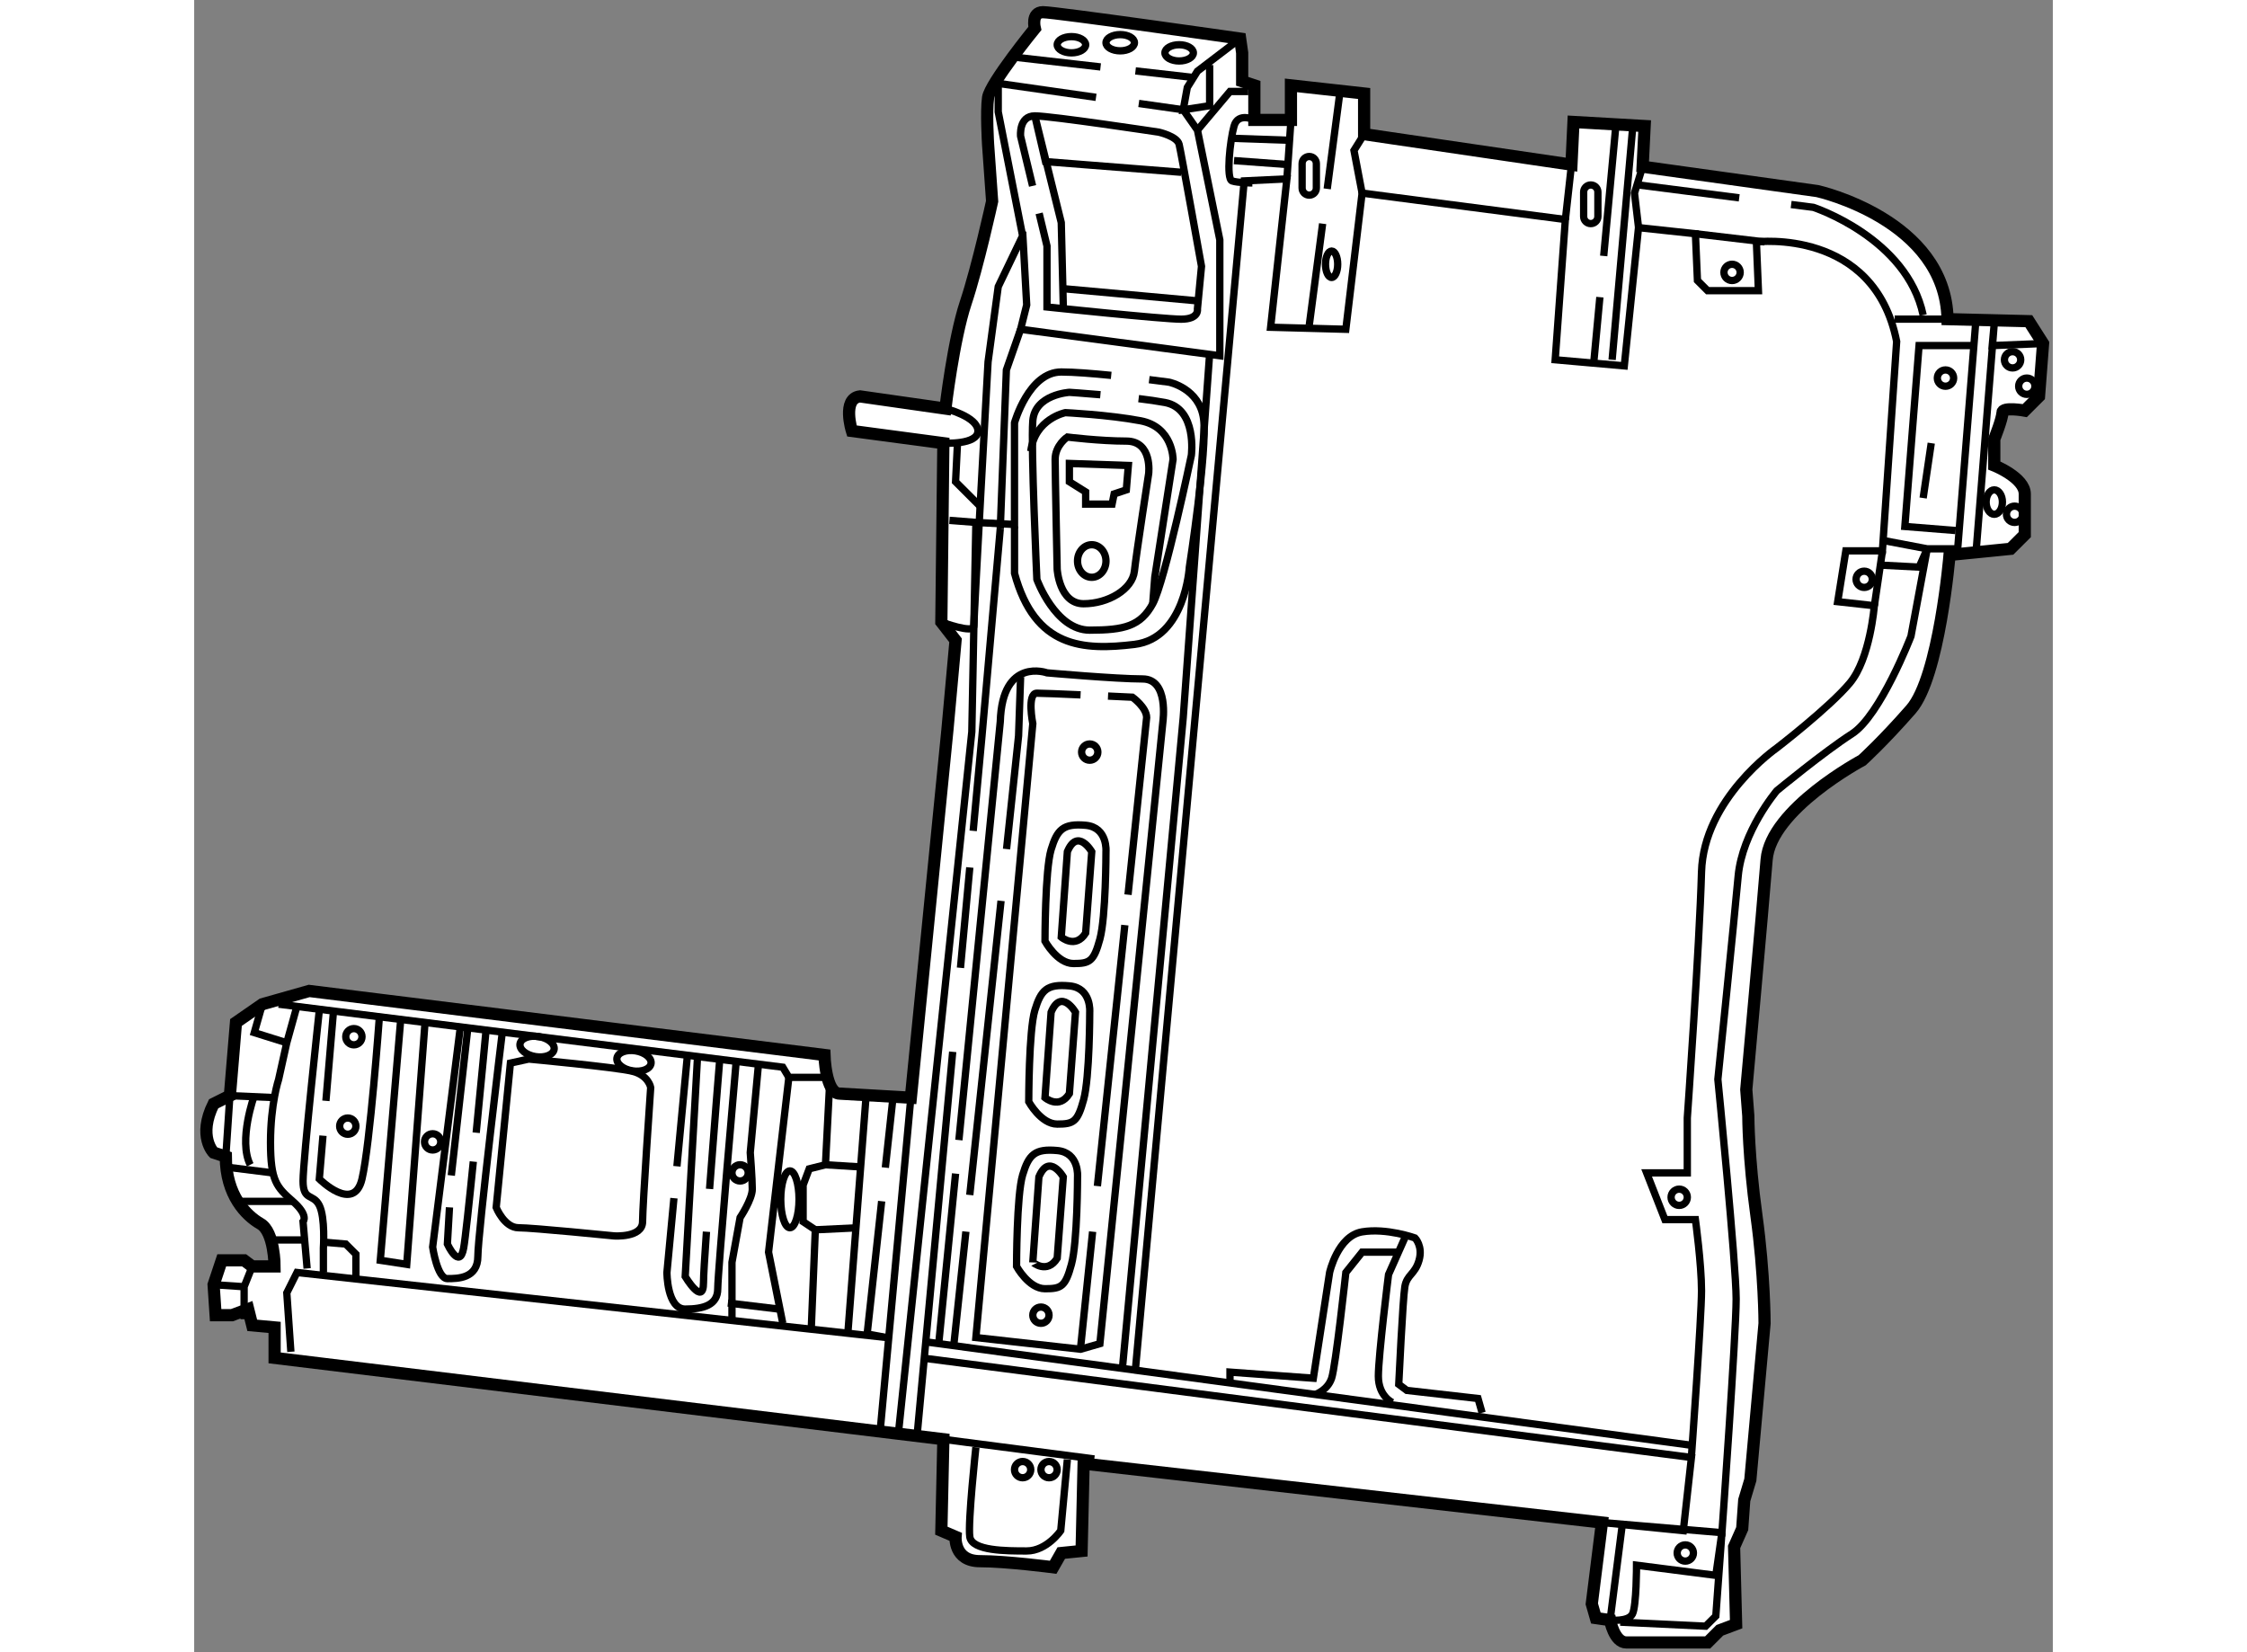 <?xml version="1.0" encoding="utf-8"?>
<!-- Generator: Adobe Illustrator 15.1.0, SVG Export Plug-In . SVG Version: 6.00 Build 0)  -->
<!DOCTYPE svg PUBLIC "-//W3C//DTD SVG 1.1//EN" "http://www.w3.org/Graphics/SVG/1.1/DTD/svg11.dtd">
<svg version="1.1" xmlns="http://www.w3.org/2000/svg" xmlns:xlink="http://www.w3.org/1999/xlink" x="0px" y="0px" width="244.8px"
	 height="180px" viewBox="57.394 72.028 76.197 67.734" enable-background="new 0 0 244.8 180" xml:space="preserve">
	
<rect x="57.394" y="72.028" width="76.197" height="67.734" fill="#808080" stroke="none"/>
	
<g><path fill="#FFFFFF" stroke="#000000" stroke-width="0.5" d="M89.941,77.945c0,0-0.083-1.334,0-1.917s1.917-2.833,1.917-2.833
			s-0.167-0.667,0.333-0.667s8.083,1.083,8.083,1.083l0.083,0.583v1.167l0.5,0.167v1.417h1.5v-1.417l3,0.333v1.667l8.5,1.25
			l0.083-1.75l2.917,0.167l-0.083,1.667l7.167,1c0,0,5.25,1.167,5.334,5.25l3.332,0.083l0.584,0.917l-0.166,2.167l-0.584,0.583
			c0,0-0.916-0.167-0.916,0.083c0,0.25-0.334,1.083-0.334,1.083v1.084c0,0,1.25,0.5,1.25,1.166c0,0.668,0,1.668,0,1.668
			l-0.584,0.582l-2.5,0.25c0,0-0.416,5.002-1.582,6.334c-1.168,1.334-2.001,2.084-2.001,2.084s-3.75,1.998-3.917,4.082
			s-0.833,9.418-0.833,9.418l0.083,1.084c0,0,0,1.666,0.333,4.082c0.333,2.418,0.333,4.418,0.333,4.418l-0.583,6.416l-0.25,0.834
			l-0.083,1.166l-0.333,0.75l0.083,3.166l-0.667,0.25l-0.5,0.5c0,0-2.833,0-3.333,0s-0.667-0.916-0.667-0.916l-0.583-0.084
			l-0.167-0.582l0.417-3.334l-21.25-2.416l-0.083,3.582l-0.833,0.084l-0.333,0.584c0,0-1.917-0.25-3-0.25s-1-1-1-1l-0.583-0.25
			l0.083-3.75l-27.417-3.334v-1.25l-0.917-0.084l-0.167-0.666l-0.667,0.25h-0.667l-0.083-1.25l0.333-1h0.917l0.333,0.25h0.917
			c0,0,0-1.418-0.583-1.75c-0.583-0.334-1.417-1.168-1.417-2.75l-0.5-0.166c0,0-0.667-0.666,0-2l0.667-0.334l0.25-3l1.083-0.75
			l1.917-0.543l21.125,2.625c0,0,0.042,1.584,0.625,1.584l2.917,0.168l1.5-15.084l0.333-3.666l-0.583-0.75l0.083-7.334l-3.75-0.5
			c0,0-0.417-1.334,0.333-1.417l3.5,0.5c0,0,0.333-2.833,0.833-4.333s1.083-4.167,1.083-4.167L89.941,77.945z"></path><path fill="none" stroke="#000000" stroke-width="0.3" d="M95.983,128.152l4.458-48.708l1.75-0.083l-0.667,6.083l3.083,0.083
			l0.667-5.583l8.333,1.083l-0.417,5.75l2.833,0.25l0.583-5.667l2.333,0.25l0.083,1.917l0.417,0.417h2.083l-0.083-2
			c0,0,4.832-0.584,5.75,4.083l-0.584,8.583h-1.5l-0.333,2.084l1.501,0.166c0,0-0.168,2.166-1.001,3.166s-3,2.668-3,2.668
			s-3,2.082-3.083,5.082s-0.583,10.084-0.583,10.084v2.25h-1.667l0.75,1.918h1.25c0,0,0.25,1.832,0.25,2.916
			s-0.417,6.834-0.417,6.834"></path><line fill="none" stroke="#000000" stroke-width="0.3" x1="129.275" y1="85.111" x2="127.107" y2="85.111"></line><polyline fill="none" stroke="#000000" stroke-width="0.3" points="126.691,94.195 128.441,94.527 129.691,94.527 130.441,85.111 
					"></polyline><polyline fill="none" stroke="#000000" stroke-width="0.3" points="133.191,86.111 131.107,86.195 131.191,85.278 130.441,94.695 
					"></polyline><polyline fill="none" stroke="#000000" stroke-width="0.3" points="130.275,86.195 128.107,86.195 127.525,93.611 129.607,93.777 
					"></polyline><line fill="none" stroke="#000000" stroke-width="0.3" x1="126.607" y1="94.611" x2="126.275" y2="96.861"></line><circle fill="none" stroke="#000000" stroke-width="0.3" cx="129.191" cy="87.528" r="0.334"></circle><circle fill="none" stroke="#000000" stroke-width="0.3" cx="120.441" cy="83.195" r="0.333"></circle><circle fill="none" stroke="#000000" stroke-width="0.3" cx="94.108" cy="102.861" r="0.333"></circle><circle fill="none" stroke="#000000" stroke-width="0.3" cx="63.941" cy="114.529" r="0.333"></circle><circle fill="none" stroke="#000000" stroke-width="0.3" cx="63.691" cy="118.195" r="0.333"></circle><circle fill="none" stroke="#000000" stroke-width="0.3" cx="79.774" cy="120.111" r="0.333"></circle><circle fill="none" stroke="#000000" stroke-width="0.3" cx="67.17" cy="118.84" r="0.333"></circle><circle fill="none" stroke="#000000" stroke-width="0.3" cx="92.107" cy="125.945" r="0.333"></circle><circle fill="none" stroke="#000000" stroke-width="0.3" cx="118.274" cy="121.111" r="0.333"></circle><circle fill="none" stroke="#000000" stroke-width="0.3" cx="118.524" cy="135.695" r="0.333"></circle><circle fill="none" stroke="#000000" stroke-width="0.3" cx="91.357" cy="132.277" r="0.333"></circle><circle fill="none" stroke="#000000" stroke-width="0.3" cx="92.44" cy="132.277" r="0.333"></circle><circle fill="none" stroke="#000000" stroke-width="0.3" cx="125.858" cy="95.777" r="0.333"></circle><circle fill="none" stroke="#000000" stroke-width="0.3" cx="131.941" cy="86.778" r="0.334"></circle><circle fill="none" stroke="#000000" stroke-width="0.3" cx="132.025" cy="93.111" r="0.334"></circle><circle fill="none" stroke="#000000" stroke-width="0.3" cx="132.525" cy="87.861" r="0.334"></circle><ellipse fill="none" stroke="#000000" stroke-width="0.3" cx="131.191" cy="92.611" rx="0.334" ry="0.501"></ellipse><line fill="none" stroke="#000000" stroke-width="0.3" x1="128.607" y1="90.195" x2="128.275" y2="92.445"></line><ellipse fill="none" stroke="#000000" stroke-width="0.3" cx="94.191" cy="95.027" rx="0.583" ry="0.668"></ellipse><path fill="none" stroke="#000000" stroke-width="0.3" d="M114.941,80.903c0,0.161-0.13,0.292-0.292,0.292l0,0
			c-0.161,0-0.292-0.131-0.292-0.292v-1c0-0.161,0.131-0.292,0.292-0.292l0,0c0.161,0,0.292,0.13,0.292,0.292V80.903z"></path><path fill="none" stroke="#000000" stroke-width="0.3" d="M103.399,79.736c0,0.161-0.13,0.292-0.292,0.292l0,0
			c-0.161,0-0.292-0.131-0.292-0.292v-1c0-0.161,0.131-0.292,0.292-0.292l0,0c0.161,0,0.292,0.13,0.292,0.292V79.736z"></path><line fill="none" stroke="#000000" stroke-width="0.3" x1="102.358" y1="76.945" x2="102.191" y2="79.361"></line><line fill="none" stroke="#000000" stroke-width="0.3" x1="103.656" y1="81.197" x2="103.108" y2="85.361"></line><line fill="none" stroke="#000000" stroke-width="0.3" x1="104.358" y1="75.861" x2="103.844" y2="79.771"></line><polyline fill="none" stroke="#000000" stroke-width="0.3" points="105.358,77.528 104.941,78.195 105.274,79.945 		"></polyline><polyline fill="none" stroke="#000000" stroke-width="0.3" points="116.774,78.861 116.441,79.945 116.608,81.361 		"></polyline><line fill="none" stroke="#000000" stroke-width="0.3" x1="113.858" y1="78.778" x2="113.608" y2="81.028"></line><ellipse fill="none" stroke="#000000" stroke-width="0.3" cx="104.024" cy="82.861" rx="0.25" ry="0.542"></ellipse><line fill="none" stroke="#000000" stroke-width="0.3" x1="115.022" y1="84.21" x2="114.774" y2="86.861"></line><line fill="none" stroke="#000000" stroke-width="0.3" x1="115.691" y1="77.028" x2="115.179" y2="82.521"></line><line fill="none" stroke="#000000" stroke-width="0.3" x1="116.358" y1="77.361" x2="115.524" y2="86.778"></line><line fill="none" stroke="#000000" stroke-width="0.3" x1="118.941" y1="81.611" x2="121.774" y2="81.945"></line><path fill="none" stroke="#000000" stroke-width="0.3" d="M122.863,80.412l0.911,0.116c0,0,3.835,1.25,4.501,4.417"></path><line fill="none" stroke="#000000" stroke-width="0.3" x1="116.608" y1="79.611" x2="120.734" y2="80.139"></line><path fill="none" stroke="#000000" stroke-width="0.3" d="M100.858,76.945c0,0-0.667-0.333-0.833,0.25s-0.333,2.167-0.083,2.25
			s0.833,0.083,0.833,0.083"></path><path fill="none" stroke="#000000" stroke-width="0.3" d="M87.358,127.715l31.417,4.064l-0.333,3l-3.333-0.334l4.917,0.416
			c0,0,0.583-8.166,0.583-9.582s-0.75-9.002-0.75-9.002s0.667-6.5,0.833-8.332c0.167-1.834,1.583-3.5,1.583-3.5
			s1.917-1.584,3.083-2.334s2.418-4,2.418-4l0.666-3.584l-0.334,0.75l-1.582-0.082"></path><line fill="none" stroke="#000000" stroke-width="0.3" x1="87.295" y1="127.027" x2="118.774" y2="131.279"></line><path fill="none" stroke="#000000" stroke-width="0.3" d="M99.858,128.695v-0.416l3.417,0.25l0.667-4.334
			c0,0,0.333-1.5,1.333-1.666c1-0.168,2.167,0.25,2.167,0.25s0.334,0.332,0.167,0.916s-0.5,0.584-0.583,1.084s-0.25,4-0.25,4
			l0.333,0.25l2.917,0.332l0.167,0.584"></path><path fill="none" stroke="#000000" stroke-width="0.3" d="M106.524,129.529c0,0-0.583-0.252-0.583-1.084
			c0-0.834,0.417-4.166,0.417-4.166l0.667-1.5"></path><path fill="none" stroke="#000000" stroke-width="0.3" d="M103.358,129.195c0,0,0.5-0.166,0.667-0.666s0.583-4.334,0.583-4.334
			l0.667-0.834h1.5"></path><line fill="none" stroke="#000000" stroke-width="0.3" x1="94.295" y1="131.84" x2="88.045" y2="131.027"></line><polyline fill="none" stroke="#000000" stroke-width="0.3" points="95.441,128.195 97.941,101.445 99.024,86.528 		"></polyline><line fill="none" stroke="#000000" stroke-width="0.3" x1="94.226" y1="122.521" x2="93.733" y2="127.277"></line><line fill="none" stroke="#000000" stroke-width="0.3" x1="95.547" y1="109.953" x2="94.422" y2="120.652"></line><path fill="none" stroke="#000000" stroke-width="0.3" d="M94.858,100.564c0.573,0.027,1,0.047,1,0.047s0.583,0.416,0.583,0.834
			l-0.763,7.262"></path><path fill="none" stroke="#000000" stroke-width="0.3" d="M88.744,118.766l1.697-17.154c0.083-2.666,1.917-2,1.917-2
			s2.833,0.25,3.917,0.25s0.833,1.75,0.833,1.75l-2.583,25.5l-0.792,0.229l-4.292-0.479l2.333-25.166c0,0-0.25-1.25,0.167-1.25
			c0.185,0,0.971,0.031,1.792,0.068"></path><line fill="none" stroke="#000000" stroke-width="0.3" x1="87.92" y1="127.09" x2="88.608" y2="120.141"></line><polyline fill="none" stroke="#000000" stroke-width="0.3" points="86.274,130.695 89.274,102.029 89.441,93.445 		"></polyline><polyline fill="none" stroke="#000000" stroke-width="0.3" points="89.33,106.09 89.691,102.195 90.441,93.695 		"></polyline><line fill="none" stroke="#000000" stroke-width="0.3" x1="88.809" y1="111.705" x2="89.191" y2="107.59"></line><line fill="none" stroke="#000000" stroke-width="0.3" x1="87.024" y1="130.945" x2="88.49" y2="115.148"></line><polyline fill="none" stroke="#000000" stroke-width="0.3" points="90.698,106.836 91.191,102.195 91.274,99.779 		"></polyline><line fill="none" stroke="#000000" stroke-width="0.3" x1="89.19" y1="121.018" x2="90.472" y2="108.959"></line><line fill="none" stroke="#000000" stroke-width="0.3" x1="88.524" y1="127.279" x2="89.031" y2="122.518"></line><path fill="none" stroke="#000000" stroke-width="0.3" d="M93.191,131.861l-0.271,2.916c0,0-0.563,0.834-1.396,0.834
			s-2.25,0.002-2.333-0.582s0.25-3.668,0.25-3.668"></path><path fill="none" stroke="#000000" stroke-width="0.3" d="M115.941,134.529l-0.5,3.916c0,0,0.75,0.082,0.917-0.25
			c0.167-0.334,0.167-2,0.167-2l3.25,0.416l0.25-1.75l-0.25,3.418l-0.417,0.416l-3.5-0.166"></path><line fill="none" stroke="#000000" stroke-width="0.3" x1="85.524" y1="130.611" x2="86.774" y2="117.029"></line><polyline fill="none" stroke="#000000" stroke-width="0.3" points="83.191,116.195 81.774,116.195 81.524,115.779 60.858,113.195 
					"></polyline><polyline fill="none" stroke="#000000" stroke-width="0.3" points="85.578,121.273 84.983,126.715 85.774,126.861 61.608,124.195 
			61.191,125.029 61.358,127.445 		"></polyline><line fill="none" stroke="#000000" stroke-width="0.3" x1="86.024" y1="117.195" x2="85.729" y2="119.896"></line><polyline fill="none" stroke="#000000" stroke-width="0.3" points="59.774,123.945 59.441,124.779 59.441,126.111 		"></polyline><line fill="none" stroke="#000000" stroke-width="0.3" x1="58.191" y1="124.695" x2="59.441" y2="124.779"></line><path fill="none" stroke="#000000" stroke-width="0.3" d="M62.024,124.029l-0.167-1.918c0,0,0.25-0.248-0.417-0.832
			s-0.917-0.834-0.917-2.418c0-1.582,0.333-2.582,0.333-2.582l0.333-1.5l0.417-1.5"></path><path fill="none" stroke="#000000" stroke-width="0.3" d="M70.358,115.611l-0.583,5.918c0,0,0.333,0.832,0.917,0.832
			s3.917,0.334,3.917,0.334s1.167,0.084,1.167-0.584c0-0.666,0.333-5.5,0.333-5.5s-0.083-0.5-0.75-0.666s-4.25-0.5-4.25-0.5
			L70.358,115.611z"></path><polyline fill="none" stroke="#000000" stroke-width="0.3" points="60.191,113.195 59.858,114.361 61.191,114.779 		"></polyline><path fill="none" stroke="#000000" stroke-width="0.3" d="M77.062,121.148l-0.287,3.047c0,0,0,1.5,0.75,1.5
			s1.333-0.166,1.333-0.834c0-0.666,0.75-9.25,0.75-9.25"></path><line fill="none" stroke="#000000" stroke-width="0.3" x1="77.608" y1="115.361" x2="77.185" y2="119.842"></line><line fill="none" stroke="#000000" stroke-width="0.3" x1="84.941" y1="116.945" x2="84.191" y2="126.695"></line><polyline fill="none" stroke="#000000" stroke-width="0.3" points="83.441,116.529 83.274,119.779 82.608,119.945 82.358,120.611 
			82.358,122.111 82.858,122.445 82.691,126.529 		"></polyline><polyline fill="none" stroke="#000000" stroke-width="0.3" points="81.774,116.195 80.941,123.361 81.524,126.279 		"></polyline><line fill="none" stroke="#000000" stroke-width="0.3" x1="83.274" y1="119.779" x2="84.608" y2="119.861"></line><line fill="none" stroke="#000000" stroke-width="0.3" x1="82.858" y1="122.445" x2="84.608" y2="122.361"></line><polyline fill="none" stroke="#000000" stroke-width="0.3" points="60.774,117.029 58.858,116.945 58.691,119.445 		"></polyline><line fill="none" stroke="#000000" stroke-width="0.3" x1="60.608" y1="120.111" x2="58.608" y2="119.861"></line><path fill="none" stroke="#000000" stroke-width="0.3" d="M62.691,124.195v-1c0,0,0.083-1.25-0.167-1.75s-0.667-0.168-0.667-1
			c0-0.834,0.667-7,0.667-7"></path><polyline fill="none" stroke="#000000" stroke-width="0.3" points="65.858,113.861 65.024,123.695 66.108,123.861 66.858,113.945 
					"></polyline><path fill="none" stroke="#000000" stroke-width="0.3" d="M78.523,120.77c0.189-2.523,0.418-5.324,0.418-5.324"></path><path fill="none" stroke="#000000" stroke-width="0.3" d="M78.024,115.445l-0.5,8.916c0,0,0.75,1.25,0.75,0.25
			c0-0.27,0.049-1.068,0.121-2.088"></path><path fill="none" stroke="#000000" stroke-width="0.3" d="M68.295,114.215l-1.125,8.938c0,0,0.188,1.293,0.604,1.293
			s1.25,0,1.25-0.916c0-0.918,1-9.168,1-9.168"></path><path fill="none" stroke="#000000" stroke-width="0.3" d="M68.955,118.465c0.211-2.141,0.403-4.186,0.403-4.186"></path><path fill="none" stroke="#000000" stroke-width="0.3" d="M67.86,121.525l-0.086,1.504c0,0,0.5,1.082,0.667,0.166
			c0.067-0.367,0.228-1.875,0.396-3.547"></path><line fill="none" stroke="#000000" stroke-width="0.3" x1="68.608" y1="114.215" x2="67.935" y2="120.217"></line><path fill="none" stroke="#000000" stroke-width="0.3" d="M62.674,118.586l-0.15,1.775c0,0,1.417,1.418,1.75,0
			c0.333-1.416,0.708-6.584,0.708-6.584"></path><line fill="none" stroke="#000000" stroke-width="0.3" x1="63.108" y1="113.445" x2="62.795" y2="117.158"></line><path fill="none" stroke="#000000" stroke-width="0.3" d="M79.441,126.111v-2.332l0.333-1.834c0,0,0.5-0.75,0.5-1.166
			c0-0.418-0.083-1.5-0.083-1.5l0.333-3.584"></path><line fill="none" stroke="#000000" stroke-width="0.3" x1="81.358" y1="125.695" x2="79.274" y2="125.445"></line><ellipse fill="none" stroke="#000000" stroke-width="0.3" cx="81.816" cy="121.195" rx="0.375" ry="1.166"></ellipse><path fill="none" stroke="#000000" stroke-width="0.3" d="M59.858,116.945c0,0-0.667,1.834-0.167,2.834"></path><polyline fill="none" stroke="#000000" stroke-width="0.3" points="62.608,122.945 63.608,123.029 64.024,123.445 64.024,124.445 
					"></polyline><line fill="none" stroke="#000000" stroke-width="0.3" x1="59.191" y1="121.279" x2="61.441" y2="121.279"></line><line fill="none" stroke="#000000" stroke-width="0.3" x1="60.608" y1="122.861" x2="61.941" y2="122.861"></line><ellipse transform="matrix(0.987 0.16 -0.16 0.987 19.447 -10.578)" fill="none" stroke="#000000" stroke-width="0.3" cx="75.442" cy="115.527" rx="0.708" ry="0.415"></ellipse><ellipse transform="matrix(0.987 0.159 -0.159 0.987 19.133 -9.888)" fill="none" stroke="#000000" stroke-width="0.3" cx="71.524" cy="114.944" rx="0.708" ry="0.416"></ellipse><path fill="none" stroke="#000000" stroke-width="0.3" d="M94.774,106.945c0,0,0.083-1-0.833-1.084
			c-0.917-0.082-1.167,0.168-1.417,1c-0.25,0.834-0.25,3.75-0.25,3.75s0.5,0.918,1.167,0.918s0.833-0.084,1.083-1
			C94.774,109.611,94.774,106.945,94.774,106.945z"></path><path fill="none" stroke="#000000" stroke-width="0.3" d="M93.941,110.279l0.25-3.334c0,0-0.583-1-1,0l-0.25,3.5
			C92.941,110.445,93.524,110.945,93.941,110.279z"></path><path fill="none" stroke="#000000" stroke-width="0.3" d="M94.108,113.527c0,0,0.083-1-0.833-1.082
			c-0.917-0.084-1.167,0.166-1.417,1c-0.25,0.832-0.25,3.75-0.25,3.75s0.5,0.916,1.167,0.916s0.833-0.082,1.083-1
			C94.108,116.195,94.108,113.527,94.108,113.527z"></path><path fill="none" stroke="#000000" stroke-width="0.3" d="M93.274,116.861l0.25-3.334c0,0-0.583-1-1,0l-0.25,3.5
			C92.274,117.027,92.857,117.529,93.274,116.861z"></path><path fill="none" stroke="#000000" stroke-width="0.3" d="M93.608,120.277c0,0,0.083-1-0.833-1.082
			c-0.917-0.084-1.167,0.166-1.417,1c-0.25,0.832-0.25,3.75-0.25,3.75s0.5,0.916,1.167,0.916s0.833-0.082,1.083-1
			C93.608,122.945,93.608,120.277,93.608,120.277z"></path><path fill="none" stroke="#000000" stroke-width="0.3" d="M92.774,123.611l0.25-3.334c0,0-0.583-1-1,0l-0.25,3.5
			C91.774,123.777,92.357,124.279,92.774,123.611z"></path><polyline fill="none" stroke="#000000" stroke-width="0.3" points="96.119,76.269 97.941,76.528 98.524,77.362 99.441,81.862 
			99.441,86.612 91.274,85.528 91.524,84.528 91.358,81.528 		"></polyline><path fill="none" stroke="#000000" stroke-width="0.3" d="M88.024,97.529c0,0,1.333,0.498,1.333,0.166
			c0-0.334,0.583-10.833,0.583-10.833l0.417-3.083l1-2.083l-1-5.083v-1.167l4.009,0.573"></path><path fill="none" stroke="#000000" stroke-width="0.3" d="M88.191,88.778c0,0,1.333,0.334,1.333,0.917s-1.417,0.5-1.417,0.5"></path><path fill="none" stroke="#000000" stroke-width="0.3" d="M96.545,87.592c0.486,0.06,0.813,0.104,0.813,0.104s1.25,0.25,1.417,1.5
			s-0.583,6.084-0.583,6.084s-0.167,2.916-2.25,3.166s-4.083,0.166-4.917-2.916v-1.918"></path><path fill="none" stroke="#000000" stroke-width="0.3" d="M88.358,93.361l1.083,0.084l1.583,0.084v-4.168
			c0,0,0.583-2.083,1.917-2.083c0.515,0,1.29,0.063,2.048,0.139"></path><path fill="none" stroke="#000000" stroke-width="0.3" d="M91.765,79.65l-0.491-2.038c0,0-0.083-0.833,0.583-0.833
			s5.083,0.667,5.083,0.667s0.75,0.167,0.833,0.5s0.917,5,0.917,5l-0.167,1.75c0,0,0.083,0.417-0.667,0.417s-5.5-0.5-5.5-0.5v-2.5
			l-0.322-1.338"></path><polyline fill="none" stroke="#000000" stroke-width="0.3" points="97.858,79.09 92.295,78.653 91.858,76.778 92.941,81.153 
			93.024,84.57 		"></polyline><polyline fill="none" stroke="#000000" stroke-width="0.3" points="98.524,77.362 99.858,75.778 100.608,75.778 		"></polyline><polyline fill="none" stroke="#000000" stroke-width="0.3" points="100.274,73.611 98.524,74.945 98.108,75.612 97.941,76.528 
			99.024,76.362 99.024,74.695 		"></polyline><line fill="none" stroke="#000000" stroke-width="0.3" x1="95.984" y1="74.935" x2="98.274" y2="75.195"></line><line fill="none" stroke="#000000" stroke-width="0.3" x1="90.941" y1="74.362" x2="94.552" y2="74.772"></line><ellipse fill="none" stroke="#000000" stroke-width="0.3" cx="95.358" cy="73.779" rx="0.583" ry="0.333"></ellipse><ellipse fill="none" stroke="#000000" stroke-width="0.3" cx="97.774" cy="74.195" rx="0.583" ry="0.333"></ellipse><ellipse fill="none" stroke="#000000" stroke-width="0.3" cx="93.358" cy="73.862" rx="0.583" ry="0.333"></ellipse><line fill="none" stroke="#000000" stroke-width="0.3" x1="99.858" y1="77.695" x2="102.274" y2="77.778"></line><line fill="none" stroke="#000000" stroke-width="0.3" x1="100.024" y1="78.612" x2="102.274" y2="78.778"></line><line fill="none" stroke="#000000" stroke-width="0.3" x1="93.024" y1="83.862" x2="98.524" y2="84.362"></line><path fill="none" stroke="#000000" stroke-width="0.3" d="M94.546,88.21c-0.723-0.063-1.272-0.098-1.272-0.098
			s-1.417,0.083-1.5,1.167c-0.083,1.083,0.167,6.501,0.167,6.501s0.75,2.082,2.167,2.082s2.083-0.166,2.583-1.082
			c0.5-0.918,1.583-6.084,1.583-6.084s0.25-1.917-1.083-2.167c-0.309-0.058-0.684-0.111-1.079-0.159"></path><path fill="none" stroke="#000000" stroke-width="0.3" d="M96.524,91.445c0,0,0.167-1.334-0.917-1.334s-2.417-0.166-2.417-0.166
			s-0.5,0.333-0.5,0.916c0,0.584,0.083,4.5,0.083,4.5s0.083,1.418,1.083,1.418s2-0.584,2.083-1.334S96.524,91.445,96.524,91.445z"></path><polyline fill="none" stroke="#000000" stroke-width="0.3" points="88.691,90.111 88.608,91.778 89.608,92.778 		"></polyline><polyline fill="none" stroke="#000000" stroke-width="0.3" points="90.441,93.695 90.691,87.195 91.274,85.528 		"></polyline><polygon fill="none" stroke="#000000" stroke-width="0.3" points="95.608,92.111 95.691,91.111 93.274,91.028 93.274,91.778 
			93.941,92.195 93.941,92.695 95.024,92.695 95.108,92.278 		"></polygon><path fill="none" stroke="#000000" stroke-width="0.3" d="M91.691,90.528c0.167-1.333,1.417-1.583,1.417-1.583
			s1.75,0.083,3.083,0.333s1.333,1.583,1.333,1.583l-0.75,4.834l-0.083,1.084"></path></g>


</svg>